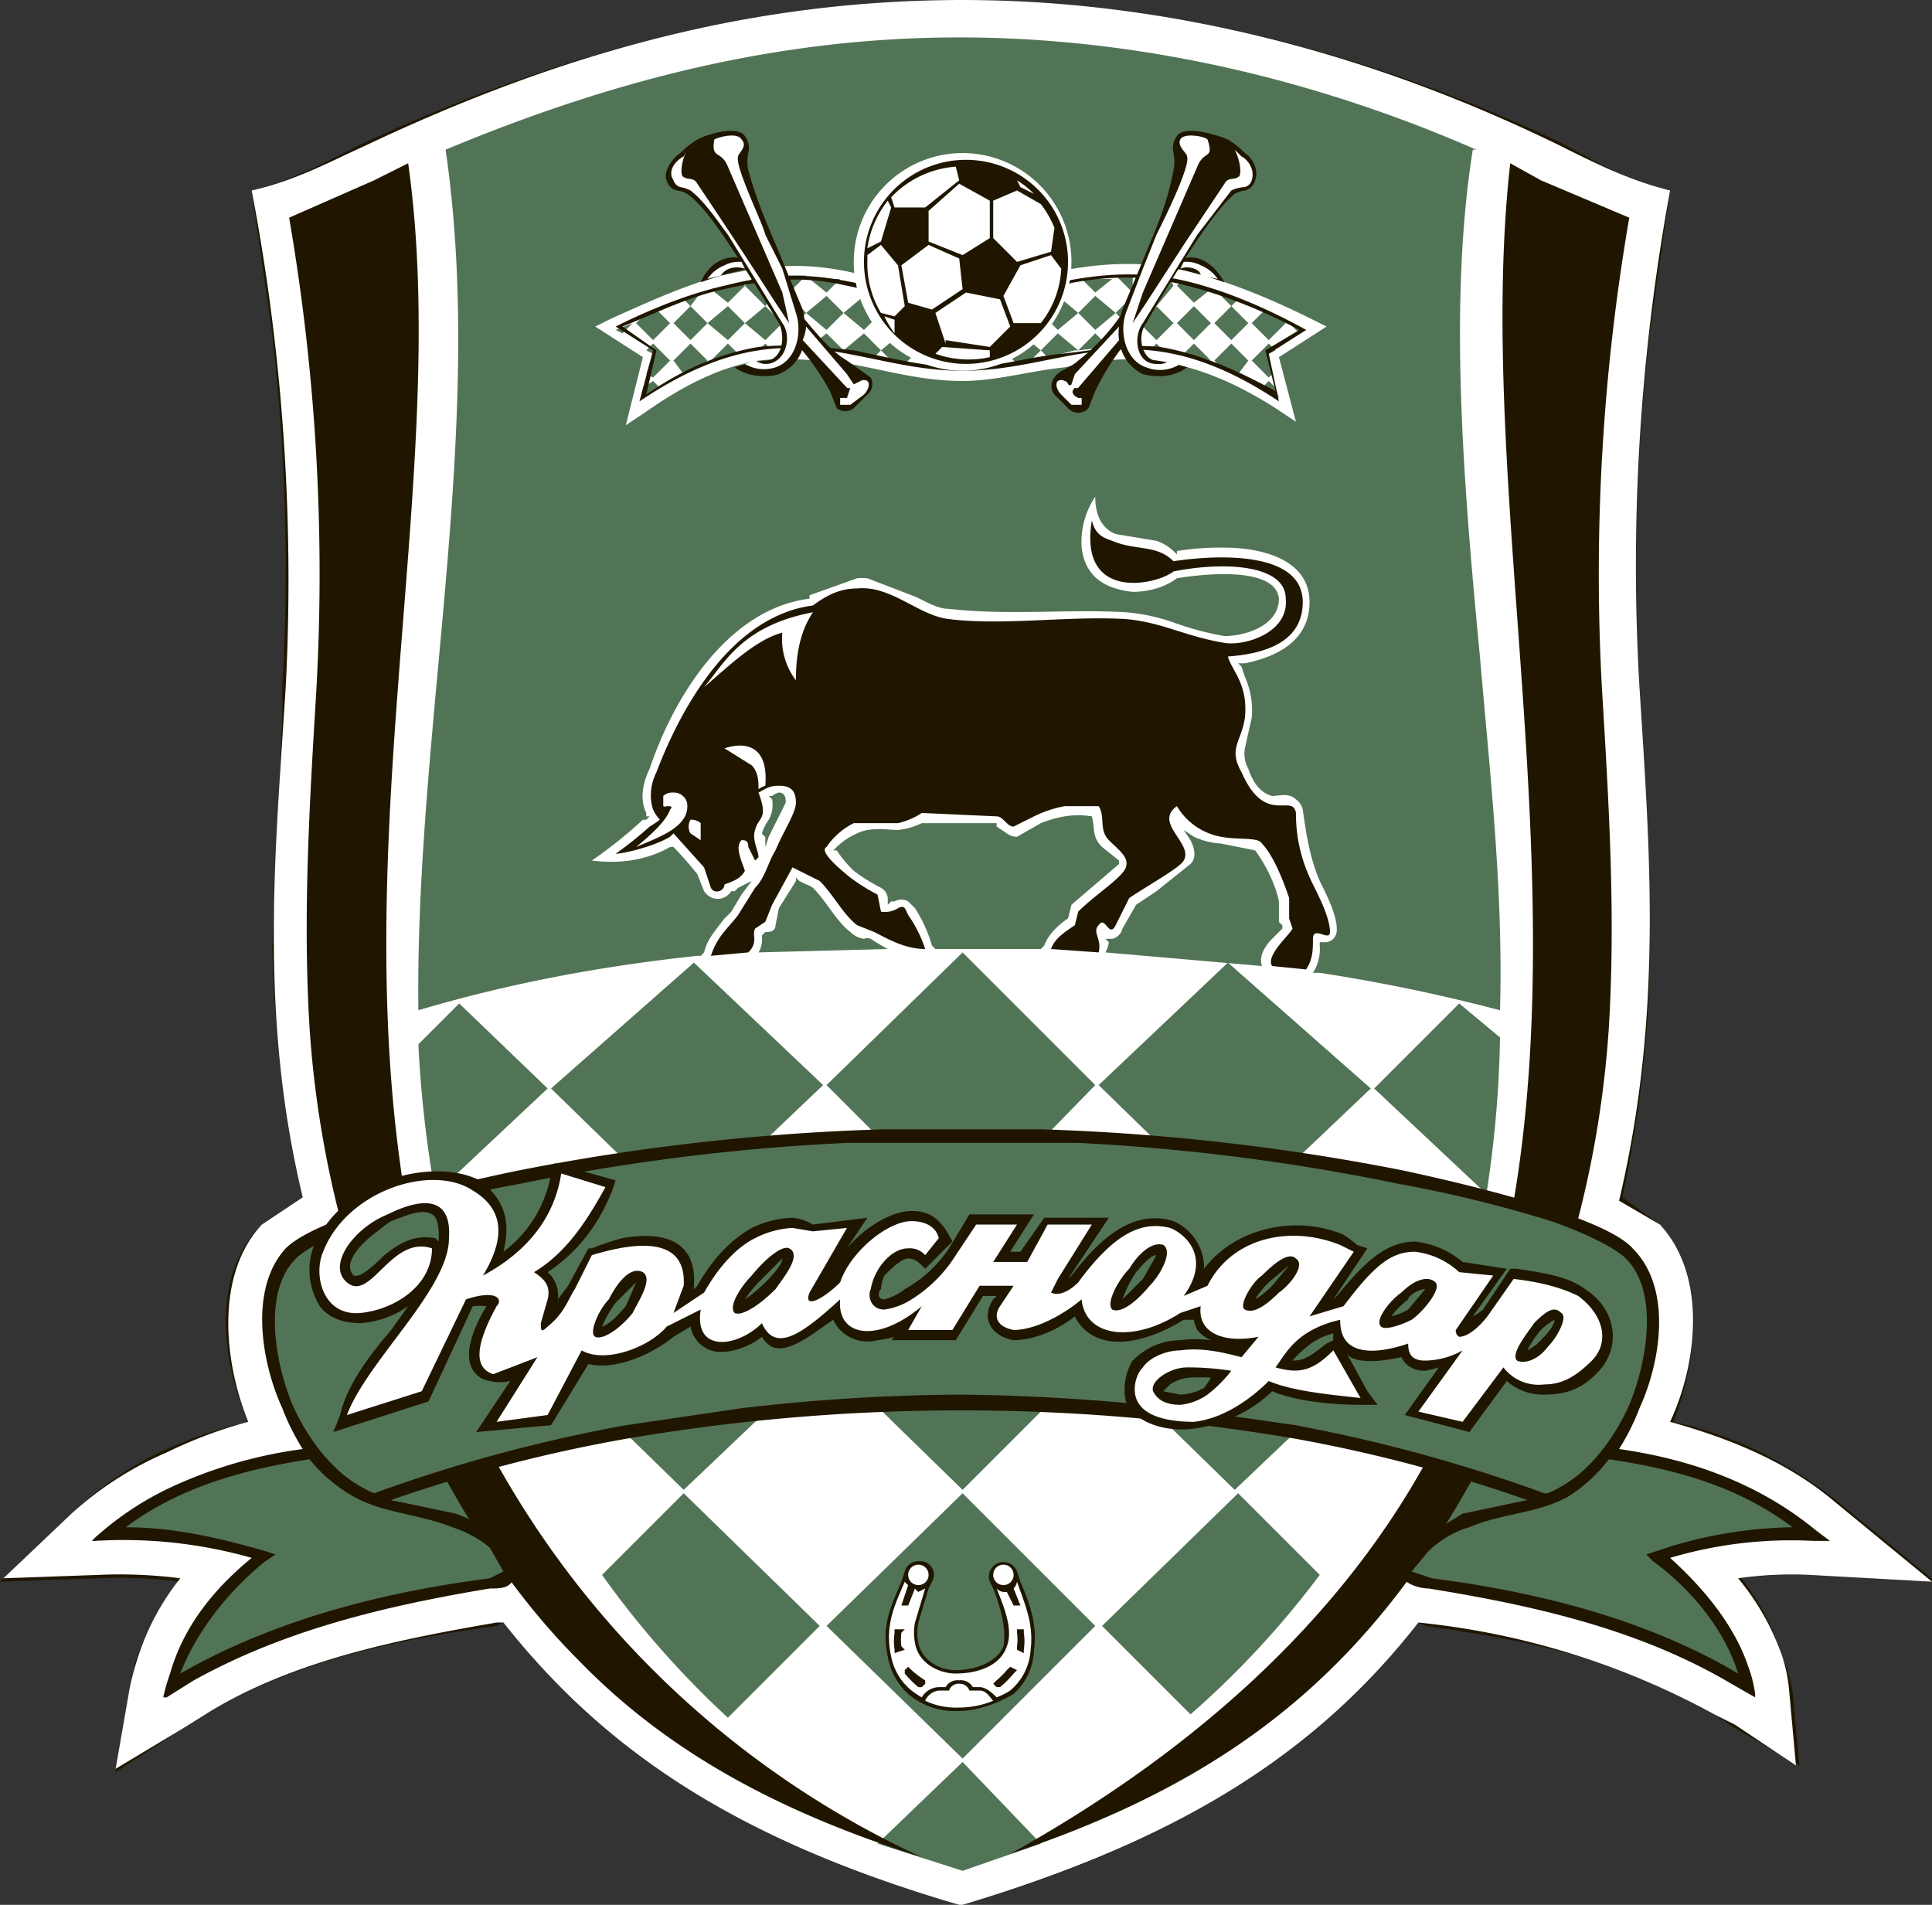 <svg viewBox="0 0 568 560" xmlns="http://www.w3.org/2000/svg"><rect x="0" y="0" width="568" height="560" fill="#333333" stroke="none"/><g fill-rule="evenodd"><path d="m477 352 11 8c14 15 11 40 4 58 18 4 34 12 49 24l28 23-37-2a112 112 0 0 0 -20 1 74 74 0 0 1 12 23 47 47 0 0 1 3 10l2 22-19-11-6-4c-26-16-56-22-85-26l-2-1a216 216 0 0 1 -29 30c-30 26-67 42-105 53h-1c-24-7-47-16-69-28a204 204 0 0 1 -65-55l-2 1c-29 4-58 10-84 25l-8 5-20 13 4-24a65 65 0 0 1 2-9 73 73 0 0 1 13-23 139 139 0 0 0 -24-1l-29 1 21-20a101 101 0 0 1 28-19 133 133 0 0 1 24-8c-8-18-11-43 4-58l12-8c-6-24-8-48-9-73l3-69v-8a606 606 0 0 0 -3-104l-6-42a106 106 0 0 0 21-8l12-6c37-17 75-30 116-37a361 361 0 0 1 60-5c61 0 121 16 176 42l11 6a106 106 0 0 0 21 8h1-1l-6 42a606 606 0 0 0 -3 104v8l3 69c0 25-3 49-8 73z" fill="#201600"/><path d="m74 56c13-3 22-8 33-13 59-28 115-43 176-43s121 16 176 43c10 5 20 10 32 13a611 611 0 0 0 -9 146c3 48 7 96-6 151l12 7c14 15 11 41 3 58 18 5 35 12 49 24l28 23-36-2a112 112 0 0 0 -21 1 74 74 0 0 1 13 23 46 46 0 0 1 2 10l2 22-18-12-6-3a229 229 0 0 0 -87-27c-32 41-74 65-134 83h-1c-65-19-104-45-134-83h-2c-29 5-59 11-84 26l-8 5-20 12 4-23a64 64 0 0 1 2-8 73 73 0 0 1 13-25 139 139 0 0 0 -24-1l-28 1 20-19a101 101 0 0 1 28-18 133 133 0 0 1 24-9c-7-17-10-43 4-58l12-8c-13-54-8-102-5-150a611 611 0 0 0 -10-146z" fill="#fff"/><path d="m258 542 25 8 23-8-23-24zm-146-102 31 10-11-18zm319-9-10 19 33-9z" fill="#527456"/><path d="m479 64-26-11-9-5c-11 98 23 222-4 329-18 72-71 128-143 168 72-24 114-61 148-134a304 304 0 0 0 28-109c2-33 0-66-2-99a616 616 0 0 1 8-139zm-359-16-10 5-25 11a616 616 0 0 1 8 139c-2 33-4 66-2 99a304 304 0 0 0 28 109c13 28 29 55 51 77 28 29 63 46 101 58a275 275 0 0 1 -144-158c-33-119 7-241-7-340z" fill="#201600"/><g fill="#527456"><path d="m243 478 40-39 39 39-39 39zm0-79 40-39 39 39-39 39zm145 64a265 265 0 0 1 -38 41l-26-26 40-39zm-65-64 38-36 42 37-40 38zm-109 106a272 272 0 0 1 -37-42l24-24 40 39zm28-106-38-36-42 37 39 38zm1-80 40-39 39 39-39 40zm80 0 38-36 42 37-40 38zm-81 0-38-36-42 37 39 38zm199-14a331 331 0 0 1 -4 46l-33-31 25-25zm-313 46a343 343 0 0 1 -5-44l12-12 26 25z"/><path d="m434 44c-48-21-100-33-152-33-54 0-103 13-151 33 12 82-9 170-8 253 27-8 54-13 82-16h1l1-1c1-4 3-6 6-10a24 24 0 0 0 2-2l3-5 3-4-4 2-1 1h-1c-2 3-6 3-8 0l-2-5a103 103 0 0 0 -7-8h-1c-7 4-15 5-23 4a136 136 0 0 0 15-12h1l1-1h-1v-1c-2-4-1-9 1-13 7-21 23-47 47-50v-1l14-5a18 18 0 0 1 3 0l13 5c3 1 7 4 11 4 18 2 35 0 52 1a56 56 0 0 1 14 3 89 89 0 0 0 15 4c6 0 16-3 16-11-1-10-24-7-30-6-4 3-9 4-13 4-9-1-14-5-15-13a24 24 0 0 1 4-15c0 4 1 9 6 11l12 2a14 14 0 0 1 5 3l1 1v-1a79 79 0 0 1 14-1c10 0 25 3 25 16 0 11-9 16-19 18h-2l1 1 1 3a24 24 0 0 1 2 12l-2 9a9 9 0 0 0 1 6c1 3 3 7 7 8 2 0 5-1 7 1a5 5 0 0 1 2 3c1 7 2 14 5 21 2 4 5 10 5 14a4 4 0 0 1 -1 3 4 4 0 0 1 -2 1h-2v1a13 13 0 0 1 -2 8h2a513 513 0 0 1 53 11c1-35-3-70-6-105-5-52-9-104-2-148zm-211 236 38-1a58 58 0 0 1 -5-3 3 3 0 0 0 -2 0 7 7 0 0 1 -4-2c-4-3-7-9-11-13a7 7 0 0 0 -2-1l-2-1-1-1v1l-5 8-1 5c0 2-2 2-3 2l-1 1a14 14 0 0 1 0 2 7 7 0 0 1 -1 3zm52-1h31l1-1c1-3 4-6 7-8l1-4 14-12v-1l-5-4c-3-3-2-5-3-9a25 25 0 0 0 -8 0 35 35 0 0 0 -7 2l-7 4a5 5 0 0 1 -3-1l-3-2v-1h-22a21 21 0 0 1 -7 2c-3 0-8-1-12 1a20 20 0 0 0 -6 4l-1 1h1a35 35 0 0 0 5 6 52 52 0 0 0 8 5 4 4 0 0 1 2 3v2l1-1h1a4 4 0 0 1 4 0l2 2a41 41 0 0 1 5 11zm50 1 46 4c-1-3 1-6 3-8l3-3v-1a8 8 0 0 1 -1-1v-6c-1-5-4-11-7-15l-10-2a22 22 0 0 1 -8-2l-3-2 2 3c1 2 2 5 0 7l-10 8-6 4-4 7a4 4 0 0 1 -3 3h-2l1 1a9 9 0 0 1 -1 3zm-100-34a3 3 0 0 1 -1-1 14 14 0 0 1 2-4 9 9 0 0 0 1-6l-1-1h1a5 5 0 0 1 2-1c2 0 2 2 2 3l-5 10-1 3zm-146 211h-1c-14-4-27-7-42-7h-2l2-1c16-12 35-18 55-21h1a44 44 0 0 0 12 11c9 5 20 5 29 9a34 34 0 0 1 12 7c1 2 4 5 3 7 0 2-3 3-4 3-31 4-64 12-91 28l-1 1v-1c4-14 15-26 26-35zm407 0 1 1c11 9 21 21 25 34l1 2-2-1c-27-16-59-24-90-28-2-1-5-1-6-3s3-5 5-7a34 34 0 0 1 11-7c10-4 20-4 29-9a44 44 0 0 0 13-11c20 3 40 9 56 21l2 1h-3a128 128 0 0 0 -38 6l-3 1z"/><path d="m249 335h68a618 618 0 0 1 94 12 380 380 0 0 1 45 11c6 2 18 7 22 11 11 11 7 32 2 44-4 10-11 20-20 25a31 31 0 0 1 -5 2h-1a453 453 0 0 0 -68-19l-6-1-34-5a608 608 0 0 0 -64-4 570 570 0 0 0 -63 4l-35 5a450 450 0 0 0 -74 20h-1a31 31 0 0 1 -4-2c-9-5-16-15-20-25-6-12-9-33 1-44 4-4 16-9 22-11a380 380 0 0 1 45-11 622 622 0 0 1 96-12z"/></g><path d="m491 458c10 9 19 20 23 32a36 36 0 0 1 2 8v1l-7-4c-27-16-58-23-89-28-2 0-7-1-8-4s3-7 5-10l13-8 19-4a441 441 0 0 0 -68-18 584 584 0 0 0 -197 0 441 441 0 0 0 -69 18l19 4a36 36 0 0 1 13 8c2 3 6 7 4 11-1 3-4 3-7 3-30 5-60 12-87 27l-8 5h-1a53 53 0 0 1 2-7c4-14 13-25 24-34a138 138 0 0 0 -46-5h-1l1-1a91 91 0 0 1 25-16 134 134 0 0 1 36-10 67 67 0 0 1 -6-12c-6-13-10-35 1-47 10-10 54-20 69-23a653 653 0 0 1 107-12h46a653 653 0 0 1 106 12c14 3 59 13 68 23 12 12 8 34 2 47a67 67 0 0 1 -6 12c21 3 41 10 58 24l4 3h-5a125 125 0 0 0 -42 5zm-381-19a451 451 0 0 1 74-20l34-5a571 571 0 0 1 64-4 608 608 0 0 1 64 4l35 5 5 1a454 454 0 0 1 68 19h1a30 30 0 0 0 4-2c9-5 16-15 20-24 5-12 9-33-1-43-4-4-16-9-22-11a379 379 0 0 0 -45-11 617 617 0 0 0 -94-12h-68a621 621 0 0 0 -96 12 379 379 0 0 0 -45 11c-5 2-17 7-21 11-10 10-6 31-1 43 4 9 11 19 20 24a30 30 0 0 0 4 2zm363-10a45 45 0 0 1 -12 11c-9 5-20 5-29 9-4 1-9 4-12 7l-5 6 6 2c31 4 63 12 90 28-4-13-14-25-25-33l-2-2 3-1 3-1a129 129 0 0 1 37-6c-16-12-34-17-54-20zm-420 63c28-16 60-24 91-28l4-2-4-7a33 33 0 0 0 -11-6c-10-4-20-4-29-9a45 45 0 0 1 -13-11c-19 3-38 8-54 20 14 0 27 3 41 7l3 1-3 2c-10 8-20 20-25 33zm186-314c4-3 8-5 13-5 10-1 18 8 27 9 16 2 35-1 52 0 11 1 17 5 29 7 6 1 19-3 18-13 0-10-18-11-33-8-5 4-28 9-24-15 1 4 3 5 6 6 7 3 13 1 18 6 13-2 38-3 38 12 0 10-8 15-22 16 1 4 6 8 5 18-1 7-5 9-1 16 7 16 15 6 16 12 0 6 1 13 5 21 2 4 5 10 5 14 0 3-5-2-5 2 0 3 0 6-2 9l-10-1c-2-3 5-9 6-11l-1-3v-6c-2-6-5-13-8-16-1-2-7-1-12-2a19 19 0 0 1 -13-9c-7 5 5 11 2 16-1 2-10 7-16 11l-4 8c-2 4-3-3-5 0-2 2 1 4 0 8l-14-1c1-3 4-5 7-7l1-4c5-5 13-10 14-13s-2-5-5-8-1-7-3-10h-10a35 35 0 0 0 -9 3l-6 3c-2 0-3-3-5-3l-22-1a21 21 0 0 1 -7 3h-13a21 21 0 0 0 -8 7c-2 1 2 5 7 9a55 55 0 0 0 8 5l1 5a7 7 0 0 0 5-1c2-1 2 0 3 2a38 38 0 0 1 5 10c-6 0-11-3-15-5l-5-2c-4-3-7-9-11-13l-8-4-6 11-2 5-3 2c-1 2 1 4-2 7l-11 1c2-6 5-8 8-12l5-8c3-3 4-8 6-11 2-5 6-11 6-14 0-4-2-5-5-5s-4 1-6 2c3 8 0 7-1 11-1 3 1 6 1 8l-1 1-2-4c0-2-1-2-2-2-2 2 0 6 1 9-1 2-3 3-6 4 0 2-3 3-4 1l-2-6-9-10-1 1c-5 3-14 5-16 5a111 111 0 0 0 10-8 31 31 0 0 0 3-2 12 12 0 0 1 -2-3c-1-3-1-7 1-11 8-21 23-46 46-49zm-36 63a4 4 0 0 0 0 4l3 2v-5a4 4 0 0 0 -3-1zm10-21 8 5c2 2 2 5 2 7a7 7 0 0 1 2-1c1-12-6-13-12-11zm-6-18c6-7 11-18 32-22-4 6-5 13-5 20a20 20 0 0 1 -4-14c-8 2-17 11-23 16zm-12 32a4 4 0 0 1 3-1 4 4 0 0 1 4 3c1 7-8 10-15 13 5-4 9-8 10-11 1-1 0-1-1-1a1 1 0 0 1 -1 0z" fill="#201600"/><path d="m376 105 5 19-6-4c-11-7-22-12-35-14-9-1-18 0-27 2-10 1-20 4-30 4-12 0-22-3-33-5-9-1-18-2-27-1-12 2-23 8-33 15l-6 4 5-20-14-9 4-2c11-5 22-10 33-13 14-3 24-4 38-1l14 3a106 106 0 0 0 17 1c10 0 19-2 29-4s19-3 30-2c15 2 32 9 46 16l4 2z" fill="#fff"/><path d="m335 95 5-5 5 5-5 5zm11 0 5-5 5 5-5 5zm11 0 5-5 5 5-5 5zm19-2-4-2-4 4 5 5 5-5zm6 5 2-1-5-2zm-38-16h-7l-2 2 5 6 5-6zm12 3-9-2-1 1 5 5zm8 3-6-2 4 4zm-25 14 3 1-2-2zm9 2a74 74 0 0 1 8 2l-5-5zm10 3 6 3 3-4-5-5-5 5zm16 3-1-6 2-1-2-2-5 5 5 5zm-3 4 5 3-1-3-2-2zm-38-27-5 5 5 5zm-5 5-6-5-5 5 5 5zm-11 0-6-5-5 5 5 5zm-11 0-6-5-5 5 5 5zm-11 0-6-5-5 5 5 5zm38-11h-5l5 5zm-6 1h-9l4 4zm-12 1-6 1 2 2zm-13 2-3 1h1zm27 17h4v-4zm-12 1 9-1-4-4zm-9 2 8-2h1l-6-5-5 5zm-9 2 4-1 3-3-6-5-5 5zm-69-12-5-5-6 5 6 5zm-11 0-5-5-6 5 6 5zm-11 0-5-5-5 5 5 5zm-19-2 4-2 4 4-5 5-5-5zm-6 5-2-1 5-2zm38-16h7l2 2-5 6-6-6zm-12 3 9-2 1 1-5 5zm-8 3 5-2-3 4zm25 14-3 1 2-2zm-9 2a74 74 0 0 0 -8 2l5-5zm-10 3-6 3-3-4 5-5 5 5zm-17 3 2-6-2-1 2-2 5 5-5 5zm4 4-5 3v-3l3-2zm38-27 5 5-5 5zm5 5 6-5 5 5-5 5zm11 0 6-5 5 5-5 5zm11 0 6-5 5 5-5 5zm11 0 5-5 6 5-5 5zm-38-11h5l-5 5zm6 1h9l-4 4zm12 1 6 1-2 2zm13 2 2 1zm-27 17h-4v-4zm12 1-10-1 5-4zm9 2-9-2 6-5 5 5zm9 2-4-1-3-3 6-5 5 5z" fill="#527456"/><path d="m181 96 11 7-4 15c43-29 63-9 95-9 31 0 51-19 93 9l-3-14 11-7c-18-10-34-15-45-16-23-2-35 6-58 6-28 0-37-11-68-3-9 2-20 6-32 12zm2 0 10 7-3 13c10-7 21-12 33-14 9-1 18 0 28 1 10 2 21 5 32 5 10 0 19-3 29-4s19-3 29-2c12 2 23 7 34 13l-3-12 10-6c-13-7-29-13-43-15-10-1-19 0-28 2-10 2-19 4-30 4a110 110 0 0 1 -18-1l-14-3c-13-3-23-2-36 1-10 2-20 7-30 11z" fill="#201600"/><path d="m283 45a32 32 0 1 1 -32 32 32 32 0 0 1 32-32z" fill="#fff"/><path d="m283 48a29 29 0 1 1 -29 29 29 29 0 0 1 29-29z" fill="#fff"/><path d="m283 47a30 30 0 1 1 -29 30 30 30 0 0 1 29-30zm-21 11 1 3h9l10-8-1-4a29 29 0 0 0 -19 9zm0 3-1-2a29 29 0 0 0 -6 14l4-2zm20-7-9 8v9l10 4 8-5v-11zm-23 18-4 3v2a28 28 0 0 0 4 15l4 1 3-3-2-12zm4 22-3-1a29 29 0 0 0 3 5zm2-16 2 11 7 2 9-6-1-9-9-4zm41-18-7-4-7 3v11l7 7 10-3 1-7a29 29 0 0 0 -4-7zm-6-5 4 2a29 29 0 0 0 -5-4zm9 20-9 3-5 9 3 8h8a28 28 0 0 0 6-16zm-31 25 13 2 6-6-3-8-10-2-9 6 3 9zm13 3-14-1-2 2a29 29 0 0 0 16 1zm54-53a12 12 0 0 0 0-5 6 6 0 0 1 1-5c2-3 10-1 15 1a26 26 0 0 1 5 4c3 2 4 6 3 8a4 4 0 0 1 -3 3 8 8 0 0 0 -3 1c-5 4-14 17-26 38-3 4-1 11 3 11a59 59 0 0 1 9 2c-4 3-9 3-13 2-6-3-9-10-6-19l5-12c4-10 8-18 10-29z" fill="#201600"/><path d="m347 107a11 11 0 0 1 -10 1c-6-2-8-10-6-16l5-13 4-10c2-4 10-20 9-23 0-1-3-3-2-5s7-1 8 0c2 6-1 3-3 8l-16 37-3 9 4-6 11-17 12-18c1-2 3-1 4-2 1 0 1-4-1-8l2 2c2 1 4 4 3 7a3 3 0 0 1 -2 2 10 10 0 0 0 -4 1l-10 13-16 26c-3 4-2 12 4 12a6 6 0 0 0 4-1z" fill="#fff"/><path d="m348 76c3-1 8 0 12 7a105 105 0 0 0 -14-4z" fill="#201600"/><path d="m348 77a9 9 0 0 1 5 1 11 11 0 0 1 5 4l-5-1c0-2-4-3-6-2z" fill="#fff"/><path d="m330 102a71 71 0 0 0 -8 13l-2 5a4 4 0 0 1 -6 0l-4-4a4 4 0 0 1 0-5c1-2 5-3 7-5 4-3 9-8 13-14z" fill="#201600"/><path d="m329 100-12 14a1 1 0 0 1 -1 0c-1 1-1 2 1 3h1v2h-3l-3-3c-1-1-2-3-1-4a2 2 0 0 1 2 0c1 0 1 2 2 1l1-3 13-14a13 13 0 0 0 0 4z" fill="#fff"/><path d="m220 50a12 12 0 0 1 0-5 6 6 0 0 0 -1-5c-2-3-10-1-14 1a26 26 0 0 0 -5 4c-3 2-5 6-4 8a4 4 0 0 0 3 3 8 8 0 0 1 3 1c6 4 14 17 27 38 2 4 1 11-4 11a59 59 0 0 0 -9 2c4 3 10 3 13 2 7-3 9-10 7-19l-5-12c-4-10-8-18-11-29z" fill="#201600"/><path d="m219 107a11 11 0 0 0 9 1c6-2 8-10 6-16l-4-13-5-10c-1-4-9-20-8-23 0-1 3-3 1-5-1-2-6-1-8 0-1 6 2 3 4 8l16 37 2 9-4-6a1902 1902 0 0 0 -23-35c-1-2-3-1-4-2-1 0-1-4 1-8l-1 2c-2 1-5 4-3 7a3 3 0 0 0 2 2 10 10 0 0 1 3 1c4 3 8 9 11 13l16 26c3 4 1 12-5 12a6 6 0 0 1 -3-1z" fill="#fff"/><path d="m218 76c-3-1-9 0-12 7a105 105 0 0 1 14-4z" fill="#201600"/><path d="m218 77a9 9 0 0 0 -5 1 11 11 0 0 0 -5 4l4-1c1-2 4-3 7-2z" fill="#fff"/><path d="m235 102a71 71 0 0 1 9 13l2 5a4 4 0 0 0 5 0l4-4a4 4 0 0 0 1-5l-7-5c-5-3-9-8-14-14z" fill="#201600"/><path d="m236 100 13 14a1 1 0 0 0 1 0l-1 3h-2v2h3l4-3c1-1 2-3 1-4a2 2 0 0 0 -2 0l-2 1-2-3-12-14a13 13 0 0 1 -1 4z" fill="#fff"/><path d="m270 459a4 4 0 0 1 4 6l-1 2-3 10a15 15 0 0 0 0 6c1 5 6 8 11 8s12-2 14-7c1-5-1-12-3-17l-1-2a4 4 0 1 1 8-3l1 3c3 7 5 13 4 20a18 18 0 0 1 -6 13c-5 3-11 5-16 5a21 21 0 0 1 -15-5 19 19 0 0 1 -6-11c-2-9 1-15 4-22l1-3a4 4 0 0 1 4-3z" fill="#201600"/><path d="m270 460a3 3 0 1 1 -3 3 3 3 0 0 1 3-3zm25 0a3 3 0 1 1 -3 3 3 3 0 0 1 3-3z" fill="#fff"/><path d="m281 492c-5 0-11-3-12-9a16 16 0 0 1 0-6l3-10-2 1a4 4 0 0 1 -1-1l-2 5h-2l2-6a4 4 0 0 1 -1-1c-3 7-6 13-4 22a17 17 0 0 0 6 10 22 22 0 0 0 3 2 6 6 0 0 1 5-3h2a4 4 0 0 1 4-2 4 4 0 0 1 4 2h2c2 0 4 2 5 3a20 20 0 0 0 4-2 17 17 0 0 0 6-12c1-8-2-14-4-20a4 4 0 0 1 -1 2l2 5h-2l-2-4a4 4 0 0 1 -1 0 3 3 0 0 1 -2-1c2 5 5 12 3 17-2 6-9 8-15 8zm-9 8a21 21 0 0 0 10 2 26 26 0 0 0 10-2c-1-1-2-3-4-3h-3a3 3 0 0 0 -3-2 3 3 0 0 0 -3 2h-3a5 5 0 0 0 -4 3zm-4-9a26 26 0 0 0 4 3v1l-1 1h-1a29 29 0 0 1 -4-4v-1l1-1zm30 1a28 28 0 0 1 -4 4h-1l-1-1 1-1a26 26 0 0 0 3-3l1-1 2 1zm-33-12a15 15 0 0 0 0 4l1 1-3 1v-1a17 17 0 0 1 0-5v-1h3zm36 0a17 17 0 0 1 0 5v1l-2-1v-1a15 15 0 0 0 0-4v-1h2z" fill="#fff"/><path d="m161 374a9 9 0 0 1 3 8l3-4 6-11h1a72 72 0 0 1 9-3c11-2 22 0 21 14v1l1-1c4-7 9-13 16-17a30 30 0 0 1 12-3 14 14 0 0 1 4 1l2 1 16-2-6 9c5-6 13-11 19-11s9 3 12 9l-8 8c-2-2-3-3-5-3s-5 3-7 5a12 12 0 0 0 -1 4c-1 1-1 3 1 3a17 17 0 0 0 6-3 38 38 0 0 0 13-12l6-10h19l-7 11h3l7-10h19l-12 18 1-1c7-9 17-20 30-16a15 15 0 0 1 9 14c9-12 27-16 41-10a40 40 0 0 1 4 3l3 1-10 15 1-1c6-7 13-16 23-16a26 26 0 0 1 14 6l13 2-10 14a18 18 0 0 0 3-2l8-12h2c6 1 15 2 20 6 8 5 11 15 5 23-5 6-10 8-17 8a16 16 0 0 1 -11-4l-11 15-19-5 10-14a27 27 0 0 1 -4 1c-4 0-6-2-7-4-5 1-11 2-15 0a10 10 0 0 1 -1-1l6 11 3 4h-5c-8 0-19-1-26-4-6 6-15 10-23 11-7 1-17-1-20-8-1-4 0-9 2-12 4-4 9-6 14-6a34 34 0 0 1 9 0 11 11 0 0 1 -4-3 10 10 0 0 1 -1-3h-3c-8 5-21 10-29 3a12 12 0 0 1 -3-4c-5 4-12 7-18 7-6-1-10-6-6-12l1-1h-4l-8 13h-19l1-1a25 25 0 0 1 -5 1c-4 1-8 0-11-3a10 10 0 0 1 -2-3c-6 4-13 10-18 8a8 8 0 0 1 -3-3c-5 4-13 6-17 3a9 9 0 0 1 -4-6l-5 3c-6 5-17 10-25 8l-11 18-22 2 10-15a13 13 0 0 1 -6 0 7 7 0 0 1 -4-2c-5-5 0-15 3-20a22 22 0 0 0 -4 0l-13 28-28 9 2-5c2-9 9-18 15-25l5-7a28 28 0 0 1 -14 5c-4 0-9-1-12-5-3-5-4-11-2-17 4-10 13-17 22-20 8-3 19-4 27 0 8 6 9 13 7 21a36 36 0 0 0 14-23l1-3 18 5-1 3c-4 10-10 18-19 24zm231 20a11 11 0 0 1 0-2 20 20 0 0 0 -9 5 23 23 0 0 0 -3 3c4 0 6-2 10-5zm-263-29v-1c0-2 0-6-2-7-3-2-9 1-12 2a27 27 0 0 0 -4 3c-3 2-11 9-7 13a2 2 0 0 0 1 0c2 0 7-5 8-6 5-4 9-6 15-5zm227 40a60 60 0 0 0 -6 0 12 12 0 0 0 -6 2l-2 2 5 1a15 15 0 0 0 7-2 24 24 0 0 0 2-3zm101-17a20 20 0 0 0 -4 3 32 32 0 0 0 -4 6 14 14 0 0 0 4-3c1-1 4-4 4-6zm-38-9c-2 0-5 2-5 3a27 27 0 0 0 -5 5 19 19 0 0 0 5-2zm-40-7-6 5a28 28 0 0 0 -4 5 24 24 0 0 0 5-4zm-39-3c-2 0-5 4-6 5a35 35 0 0 0 -4 8l6-6zm-110 1-7 7a36 36 0 0 0 -4 5 40 40 0 0 0 6-5c1-1 5-5 5-7zm-53 20c3-1 6-5 7-6l3-7-6 6a34 34 0 0 0 -4 7z" fill="#201600"/><path d="m102 416c6-16 30-37 30-52 1-15-12-10-18-7-10 4-18 15-12 20 7 6 13-14 25-10 0 11-11 18-21 19-11 1-14-11-11-18 7-18 32-26 44-18 10 6 9 15 3 25 13-7 21-17 23-30l13 4c-5 9-11 19-21 25 3 2 5 4 4 8l-2 7c0 2 0 3 2 1 5-4 6-8 8-11l5-10c10-3 28-7 27 9l-3 8 9-6c4-7 9-13 15-16a27 27 0 0 1 11-3l6 1 10-1-11 19c-2 5 4 2 9-3 3-9 14-18 21-18 3 0 7 1 8 5l-4 5a6 6 0 0 0 -5-2c-5 0-10 6-11 12-1 2 0 6 4 6a20 20 0 0 0 8-3 41 41 0 0 0 13-13l6-9h12l-7 11h10l6-11h13l-10 16-2 4c2 1 5 0 8-3 11-15 19-18 27-16 5 2 12 9 4 20l7-3c7-14 24-18 39-12l4 2-13 19 10-3c9-12 14-16 21-16a23 23 0 0 1 13 6l10 1-11 16a2 2 0 0 0 1 2c3 0 7-4 9-7l7-10c9 1 15 3 19 5 8 6 9 14 4 19s-9 7-14 7a13 13 0 0 1 -12-5l-12 16-13-3 13-18a23 23 0 0 1 -11 3c-4 0-5-2-5-5-6 2-12 3-16 1-2-1-4-3-4-8-13 3-16 10-19 14 7 2 11 1 17-5l8 14c-9-1-20-2-27-5-5 5-13 11-22 12-6 0-15-1-17-7-1-3 0-7 2-9 2-3 7-5 11-5 7-1 14 1 18 2l5-6c-10 2-18-1-17-9l-6 2c-14 9-28 7-29-4-6 5-14 9-20 9-5-1-6-4-4-7l4-6h-10l-8 13h-13l4-7c-13 11-25 9-24-2-11 10-19 16-23 7-7 7-20 9-18-4l-10 5c-5 6-18 11-25 7l-10 19-15 2 12-19-13 5c-6-2-5-9 1-20 2-2 0-5-9-2l-13 27zm260-13a80 80 0 0 0 -13-1c-5 0-11 4-10 7 1 2 3 4 8 4a17 17 0 0 0 8-3 39 39 0 0 0 7-7zm97-17c-2-2-4-1-8 3-2 3-7 9-5 11 2 1 6 0 9-4 3-3 6-9 4-10zm-37-9c-2-2-6-1-10 3-3 2-8 8-6 10 1 1 5 0 9-2 3-2 9-9 7-11zm-41-7c-2-2-6 1-10 5-3 2-7 9-5 10s5 0 10-5c3-2 8-8 5-10zm-39-4c-3-1-7 2-10 7-3 3-7 10-5 12 2 1 6-1 11-7 3-3 7-10 4-12zm-110 1c-2-1-7 3-11 8-3 3-7 9-5 11 2 1 7-2 12-7 2-3 8-10 4-12zm-43 7c-4-2-8 4-10 8-3 3-6 10-4 11s7-2 11-7c2-4 6-10 3-12z" fill="#fff"/></g></svg>